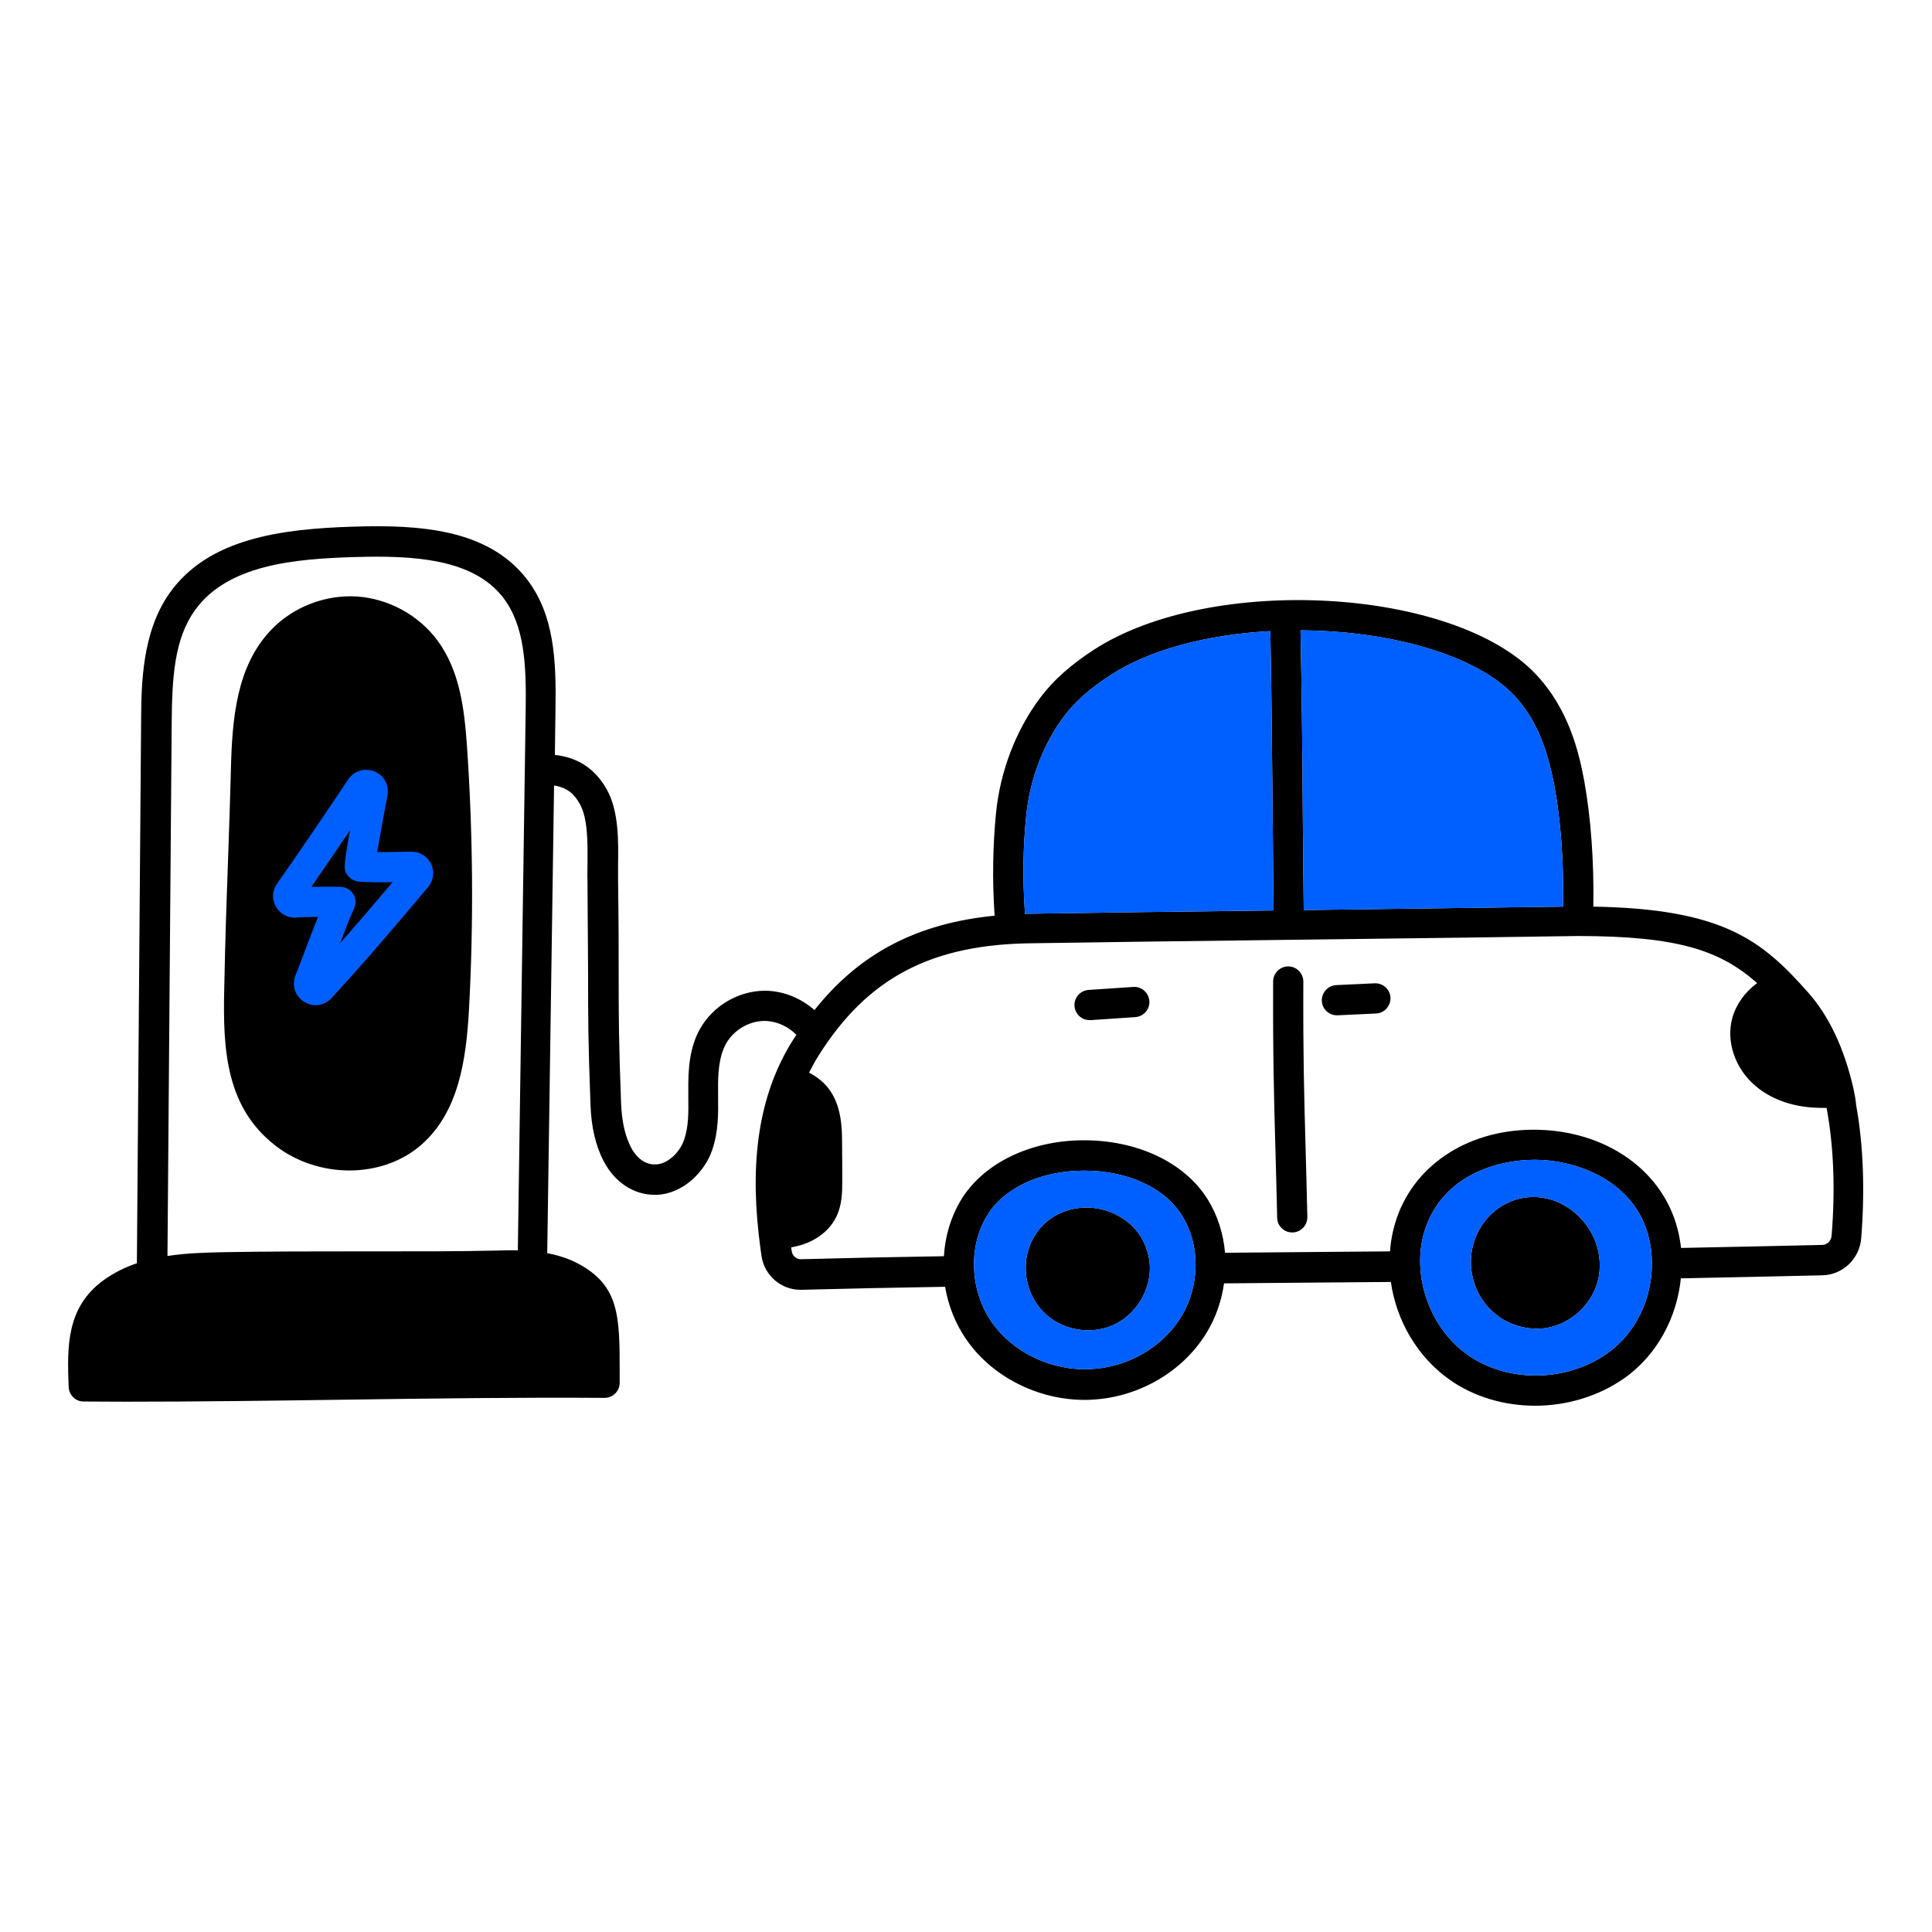 <svg width="120" height="120" viewBox="0 0 120 120" fill="none" xmlns="http://www.w3.org/2000/svg">
<path fill-rule="evenodd" clip-rule="evenodd" d="M66.464 75.137C67.727 74.8 69.089 75.112 70.114 75.962C70.864 76.575 71.327 77.512 71.414 78.525C71.514 80.062 70.614 81.6 69.227 82.262C68.714 82.512 68.152 82.625 67.589 82.625C66.614 82.625 65.652 82.275 64.939 81.612C63.802 80.575 63.402 78.837 63.952 77.4C64.377 76.262 65.302 75.437 66.464 75.137ZM93.064 75.05C94.352 74.137 96.002 74.112 97.364 74.987C98.827 75.925 99.602 77.662 99.302 79.3C99.002 80.937 97.577 82.287 95.927 82.5C95.764 82.512 95.602 82.525 95.439 82.525C94.489 82.525 93.514 82.175 92.789 81.537C91.939 80.812 91.427 79.737 91.364 78.612C91.289 77.212 91.939 75.837 93.064 75.05ZM115.132 67.658C115.135 67.67 115.139 67.685 115.139 67.7L115.149 67.749C115.208 68.044 115.266 68.33 115.289 68.65C115.739 71.1 115.839 73.962 115.602 76.925C115.489 78.2 114.452 79.187 113.177 79.212C110.964 79.262 107.089 79.35 104.402 79.4C104.152 81.875 102.889 84.2 100.877 85.612C99.264 86.737 97.302 87.312 95.352 87.312C93.452 87.312 91.564 86.775 90.027 85.687C88.014 84.262 86.727 82 86.389 79.625L81.864 79.662C80.889 79.668 79.918 79.678 78.946 79.687C77.974 79.697 77.002 79.706 76.027 79.712C75.877 80.787 75.514 81.85 74.939 82.787C73.464 85.2 70.739 86.787 67.814 86.937C67.664 86.95 67.514 86.95 67.364 86.95C64.477 86.95 61.639 85.525 60.039 83.225C59.339 82.225 58.902 81.1 58.702 79.925C55.527 79.975 52.589 80.037 49.777 80.112H49.714C48.514 80.112 47.489 79.225 47.302 78.037C47.239 77.612 47.189 77.2 47.139 76.787C47.127 76.762 47.127 76.725 47.127 76.687C46.564 71.725 47.252 67.762 49.252 64.6C49.289 64.543 49.324 64.49 49.358 64.437C49.392 64.384 49.427 64.331 49.464 64.275C48.952 63.75 48.239 63.425 47.514 63.412H47.489C46.527 63.412 45.577 63.975 45.102 64.812C44.627 65.662 44.589 66.775 44.602 67.75V68.1C44.614 69.175 44.627 70.275 44.239 71.425C43.789 72.75 42.452 74.15 40.789 74.212H40.652C39.364 74.212 38.189 73.437 37.502 72.137C37.002 71.175 36.727 70.037 36.677 68.625C36.527 64.675 36.527 63.1 36.527 60.5C36.522 59.926 36.519 59.294 36.515 58.567C36.51 57.503 36.504 56.237 36.489 54.662C36.481 54.473 36.484 54.278 36.486 54.074C36.488 53.968 36.489 53.86 36.489 53.75L36.49 53.68C36.503 52.405 36.518 50.846 36.027 49.962C35.702 49.362 35.277 48.925 34.414 48.787L33.989 77.837C34.639 77.962 35.277 78.15 35.889 78.475C38.489 79.85 38.489 81.775 38.489 85.262V85.887C38.489 86.137 38.389 86.375 38.214 86.55C38.039 86.725 37.802 86.825 37.552 86.825C32.414 86.787 26.802 86.862 21.389 86.937C16.889 87 12.252 87.062 7.852 87.062C7.399 87.062 6.949 87.059 6.502 87.056C6.061 87.053 5.624 87.05 5.189 87.05C4.689 87.05 4.289 86.65 4.264 86.15L4.263 86.122C4.176 83.693 4.086 81.181 6.489 79.475C7.127 79.025 7.802 78.7 8.502 78.462L8.764 44.85C8.777 42.487 8.814 39.25 10.552 36.812C12.952 33.45 17.439 32.85 21.927 32.712C26.102 32.575 30.277 32.875 32.677 35.912C34.439 38.15 34.552 41.037 34.502 44.05L34.464 46.887C35.914 47.05 36.977 47.762 37.689 49.037C38.439 50.375 38.414 52.25 38.389 53.762V54.637C38.427 57.3 38.427 59.075 38.427 60.5C38.427 63.075 38.427 64.637 38.577 68.55C38.627 69.675 38.827 70.562 39.189 71.262C39.402 71.675 39.902 72.362 40.739 72.325C41.439 72.3 42.202 71.625 42.489 70.8C42.775 69.967 42.764 69.109 42.752 68.128L42.752 68.112V67.762C42.739 66.45 42.814 65.075 43.489 63.887C44.302 62.462 45.877 61.537 47.514 61.537H47.552C48.664 61.55 49.752 62 50.589 62.737C53.389 59.212 56.952 57.35 61.777 56.875C61.627 54.65 61.664 52.562 61.864 50.5C62.127 47.887 63.102 45.35 64.602 43.35C65.414 42.262 66.464 41.325 67.914 40.375C75.202 35.625 90.364 36.475 95.439 41.925C97.377 44.012 98.039 46.537 98.402 48.512C98.814 50.812 99.014 53.55 98.964 56.312C107.077 56.45 109.452 58.437 112.289 61.625C113.602 63.1 114.552 65.112 115.127 67.637C115.127 67.642 115.129 67.65 115.132 67.658ZM12.102 37.912C10.814 39.712 10.689 42.137 10.664 44.875L10.402 78.012C11.593 77.828 12.772 77.801 13.832 77.776L13.889 77.775C16.727 77.725 19.602 77.725 22.389 77.725C22.784 77.725 23.181 77.725 23.58 77.725C25.982 77.727 28.44 77.728 30.852 77.675C31.264 77.662 31.702 77.65 32.164 77.662L32.652 44.037C32.689 41.375 32.602 38.837 31.227 37.087C29.352 34.7 25.689 34.487 22.014 34.6C18.277 34.712 14.127 35.075 12.102 37.912ZM94.052 43.2C92.027 41.025 87.552 39.487 82.377 39.2L82.305 39.196C81.781 39.172 81.279 39.15 80.777 39.15C80.852 42.712 80.889 46.325 80.914 49.812C80.927 52.012 80.952 54.275 80.977 56.525H81.064C83.045 56.498 85.047 56.472 87.009 56.446C87.013 56.446 87.018 56.446 87.022 56.446L87.023 56.446C90.651 56.398 94.138 56.353 97.089 56.312C97.139 53.662 96.952 51.037 96.552 48.85C96.064 46.262 95.327 44.575 94.052 43.2ZM66.102 44.475C64.802 46.2 63.964 48.4 63.739 50.675C63.539 52.637 63.514 54.637 63.664 56.762C63.827 56.75 63.989 56.75 64.164 56.75C68.314 56.687 73.714 56.612 79.102 56.55C79.09 55.443 79.08 54.33 79.071 53.223C79.061 52.08 79.052 50.942 79.039 49.825C79.031 49.081 79.024 48.332 79.016 47.579C78.989 44.812 78.961 41.99 78.902 39.2C74.927 39.412 71.352 40.375 68.952 41.95C67.689 42.775 66.777 43.575 66.102 44.475ZM67.739 85.037C70.064 84.925 72.214 83.675 73.364 81.787C74.539 79.862 74.564 77.325 73.414 75.5C72.352 73.775 70.039 72.712 67.352 72.712H67.264C64.602 72.725 62.314 73.812 61.289 75.537C60.127 77.475 60.252 80.187 61.602 82.125C62.914 84.012 65.327 85.162 67.739 85.037ZM91.139 84.137C93.614 85.9 97.277 85.862 99.827 84.062C101.589 82.825 102.602 80.7 102.602 78.5V78.475V78.45C102.602 77.875 102.527 77.3 102.377 76.737C101.514 73.512 98.302 72.2 95.814 72.05C93.289 71.912 89.889 72.862 88.639 76.012C87.527 78.8 88.639 82.362 91.139 84.137ZM113.164 77.325C113.477 77.325 113.739 77.075 113.764 76.762C114.002 73.825 113.889 71.15 113.452 68.812H113.202H113.064C111.939 68.8 110.339 68.55 109.052 67.462C107.764 66.387 107.189 64.675 107.602 63.212C107.839 62.375 108.377 61.625 109.139 61.062C106.864 59.05 104.264 58.137 97.989 58.137C93.882 58.203 88.552 58.269 83.222 58.335C82.501 58.344 81.781 58.353 81.064 58.362C80.345 58.371 79.622 58.38 78.899 58.389C73.584 58.455 68.269 58.521 64.164 58.587C57.877 58.637 53.902 60.712 50.852 65.55C50.627 65.9 50.439 66.262 50.252 66.625C50.714 66.862 51.114 67.175 51.427 67.562C52.289 68.65 52.302 70.1 52.302 71.062C52.314 71.825 52.314 72.575 52.314 73.337C52.314 74.025 52.314 74.862 51.914 75.637C51.439 76.562 50.452 77.237 49.264 77.45C49.227 77.462 49.177 77.475 49.139 77.475C49.146 77.518 49.152 77.559 49.158 77.6C49.164 77.64 49.171 77.681 49.177 77.725C49.227 78.012 49.464 78.212 49.739 78.212H49.752C52.552 78.137 55.464 78.075 58.627 78.025C58.702 76.812 59.039 75.625 59.664 74.575C61.027 72.287 63.927 70.85 67.239 70.825C70.627 70.8 73.589 72.2 75.014 74.5C75.627 75.487 75.989 76.637 76.089 77.812C77.052 77.806 78.014 77.796 78.977 77.787C79.939 77.778 80.902 77.768 81.864 77.762L86.339 77.725C86.389 76.912 86.577 76.1 86.877 75.325C88.214 71.962 91.764 69.95 95.914 70.187C100.014 70.425 103.252 72.812 104.177 76.262C104.289 76.675 104.364 77.087 104.414 77.512C107.102 77.462 110.964 77.375 113.164 77.325ZM85.477 62.95C85.989 62.925 86.389 62.475 86.364 61.962C86.339 61.45 85.902 61.05 85.377 61.075L82.989 61.187C82.477 61.212 82.077 61.662 82.102 62.175C82.127 62.675 82.539 63.062 83.039 63.062H83.089L85.477 62.95ZM70.514 63.175C71.039 63.137 71.427 62.687 71.389 62.175C71.352 61.662 70.902 61.262 70.389 61.3L67.614 61.487C67.089 61.525 66.702 61.975 66.739 62.487C66.777 62.987 67.189 63.362 67.677 63.362H67.739L70.514 63.175ZM21.702 72.7C20.089 72.7 18.439 72.187 17.114 71.162C14.039 68.787 13.839 65.212 13.927 61.45C13.989 58.275 14.077 55.787 14.164 53.387C14.175 53.081 14.185 52.779 14.195 52.478C14.247 50.97 14.298 49.505 14.339 47.9C14.414 44.7 14.664 41.375 16.864 39.1C18.227 37.687 20.214 36.925 22.177 37.05C24.139 37.187 26.002 38.2 27.177 39.787C28.564 41.675 28.839 44.037 29.002 46.3C29.377 51.75 29.427 57.287 29.127 62.737C28.952 65.875 28.477 69.062 26.189 71.087C24.977 72.162 23.352 72.7 21.702 72.7ZM79.327 75.637C79.339 76.15 79.752 76.55 80.264 76.55H80.289C80.802 76.537 81.214 76.1 81.202 75.587C81.163 73.854 81.124 72.448 81.089 71.176C80.999 67.962 80.934 65.601 80.952 60.962C80.952 60.45 80.527 60.025 80.014 60.025C79.502 60.025 79.077 60.45 79.077 60.962C79.059 65.615 79.125 67.992 79.214 71.224C79.249 72.498 79.288 73.905 79.327 75.637Z" fill="black"/>
<path fill-rule="evenodd" clip-rule="evenodd" d="M19.164 56.962C19.364 56.962 19.552 56.95 19.752 56.95C19.552 57.462 19.339 58 19.127 58.562C18.877 59.212 18.627 59.887 18.352 60.587C18.114 61.2 18.327 61.875 18.889 62.225C19.114 62.362 19.364 62.437 19.602 62.437C19.964 62.437 20.327 62.287 20.589 62C22.739 59.65 24.239 57.9 26.589 55.1C26.927 54.687 27.002 54.137 26.777 53.662C26.552 53.187 26.089 52.9 25.564 52.9H25.552C25.202 52.9 24.902 52.912 24.627 52.912C24.202 52.925 23.839 52.925 23.427 52.925C23.539 52.287 23.727 51.212 24.064 49.4C24.177 48.762 23.852 48.15 23.252 47.912C22.652 47.675 21.989 47.875 21.627 48.412C20.477 50.137 18.364 53.262 17.214 54.875C16.914 55.287 16.877 55.825 17.114 56.275C17.352 56.725 17.814 57 18.314 57C18.614 56.975 18.889 56.962 19.164 56.962ZM21.614 54.4C21.352 54.075 21.302 54 21.739 51.575C20.902 52.812 20.039 54.075 19.339 55.087C19.614 55.087 19.914 55.075 20.252 55.075C20.527 55.075 20.827 55.075 21.177 55.087C21.489 55.1 21.777 55.262 21.939 55.525C22.102 55.787 22.127 56.112 22.002 56.4C21.733 56.998 21.453 57.727 21.149 58.518L21.127 58.575C22.177 57.387 23.177 56.225 24.389 54.787C23.739 54.812 23.202 54.812 22.302 54.762C22.039 54.737 21.777 54.612 21.614 54.4Z" fill="#005FFF"/>
<path d="M63.739 50.675C63.964 48.4 64.802 46.2 66.102 44.475C66.777 43.575 67.689 42.775 68.952 41.95C71.352 40.375 74.927 39.412 78.902 39.2C78.961 41.99 78.989 44.812 79.016 47.579C79.024 48.332 79.031 49.081 79.039 49.825C79.052 50.942 79.061 52.08 79.071 53.223C79.08 54.33 79.09 55.443 79.102 56.55C73.714 56.612 68.314 56.687 64.164 56.75C63.989 56.75 63.827 56.75 63.664 56.762C63.514 54.637 63.539 52.637 63.739 50.675Z" fill="#005FFF"/>
<path d="M82.377 39.2C87.552 39.487 92.027 41.025 94.052 43.2C95.327 44.575 96.064 46.262 96.552 48.85C96.952 51.037 97.139 53.662 97.089 56.312C94.138 56.353 90.651 56.398 87.023 56.446L87.022 56.446L87.009 56.446C85.047 56.472 83.045 56.498 81.064 56.525H80.977C80.952 54.275 80.927 52.012 80.914 49.812C80.889 46.325 80.852 42.712 80.777 39.15C81.279 39.15 81.781 39.172 82.305 39.196L82.377 39.2Z" fill="#005FFF"/>
<path fill-rule="evenodd" clip-rule="evenodd" d="M73.364 81.787C72.214 83.675 70.064 84.925 67.739 85.037C65.327 85.162 62.914 84.012 61.602 82.125C60.252 80.187 60.127 77.475 61.289 75.537C62.314 73.812 64.602 72.725 67.264 72.712H67.352C70.039 72.712 72.352 73.775 73.414 75.5C74.564 77.325 74.539 79.862 73.364 81.787ZM66.464 75.137C67.727 74.8 69.089 75.112 70.114 75.962C70.864 76.575 71.327 77.512 71.414 78.525C71.514 80.062 70.614 81.6 69.227 82.262C68.714 82.512 68.152 82.625 67.589 82.625C66.614 82.625 65.652 82.275 64.939 81.612C63.802 80.575 63.402 78.837 63.952 77.4C64.377 76.262 65.302 75.437 66.464 75.137Z" fill="#005FFF"/>
<path fill-rule="evenodd" clip-rule="evenodd" d="M99.827 84.062C97.277 85.862 93.614 85.9 91.139 84.137C88.639 82.362 87.527 78.8 88.639 76.012C89.889 72.862 93.289 71.912 95.814 72.05C98.302 72.2 101.514 73.512 102.377 76.737C102.527 77.3 102.602 77.875 102.602 78.45V78.475V78.5C102.602 80.7 101.589 82.825 99.827 84.062ZM93.064 75.05C94.352 74.137 96.002 74.112 97.364 74.987C98.827 75.925 99.602 77.662 99.302 79.3C99.002 80.937 97.577 82.287 95.927 82.5C95.764 82.512 95.602 82.525 95.439 82.525C94.489 82.525 93.514 82.175 92.789 81.537C91.939 80.812 91.427 79.737 91.364 78.612C91.289 77.212 91.939 75.837 93.064 75.05Z" fill="#005FFF"/>
</svg>
